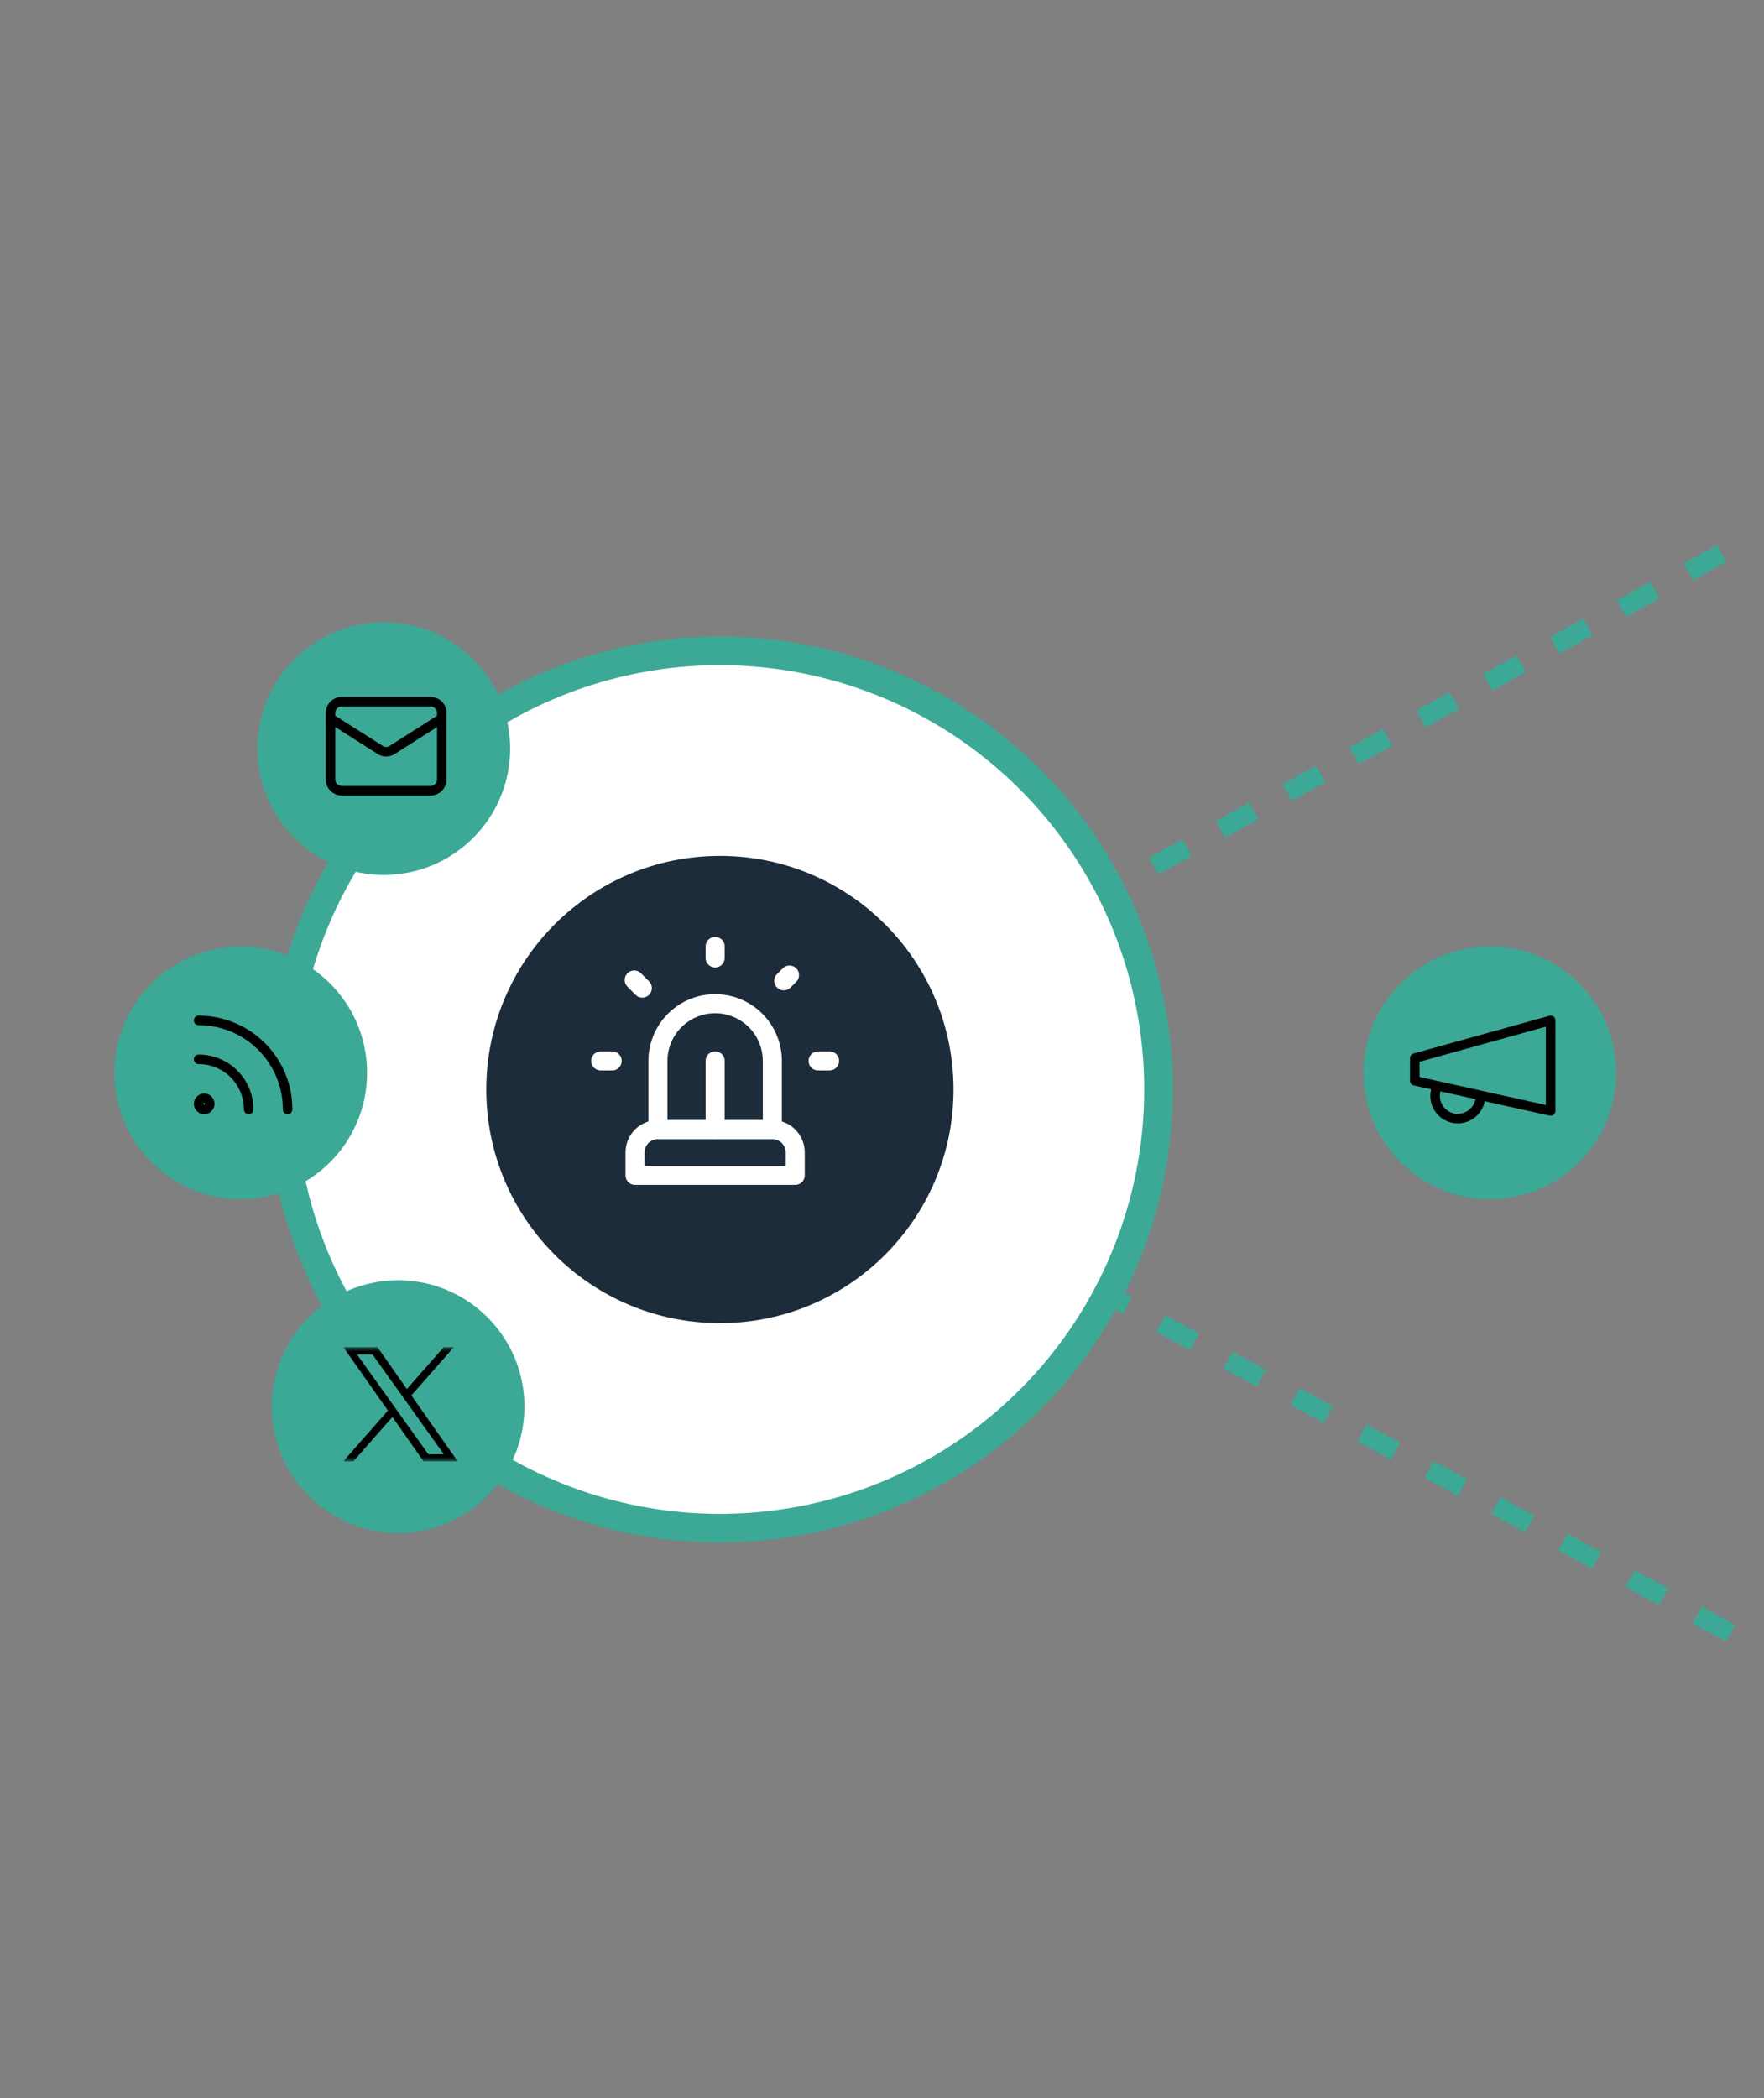 <?xml version="1.0" encoding="UTF-8"?> <svg xmlns="http://www.w3.org/2000/svg" width="370" height="440" viewBox="0 0 370 440" fill="none"><rect x="0" y="0" width="370" height="440" fill="#808080" stroke="none"/><path d="M363 342.528L155 229.5L364.868 114" stroke="#3BA996" stroke-width="4" stroke-linejoin="round" stroke-dasharray="8 8"></path><circle cx="149" cy="228.5" r="17" fill="#3BA996"></circle><circle cx="151" cy="228.5" r="92" fill="white" stroke="#3BA996" stroke-width="6"></circle><g clip-path="url(#clip0_1803_2020)"><circle cx="151" cy="228.5" r="49" fill="#1C2C3A"></circle><path d="M138 222.5C138 219.317 139.264 216.265 141.515 214.015C143.765 211.764 146.817 210.5 150 210.5C153.182 210.5 156.235 211.764 158.485 214.015C160.736 216.265 162 219.317 162 222.5V236.9H138V222.5Z" stroke="white" stroke-width="4" stroke-linecap="round" stroke-linejoin="round"></path><path d="M133.199 241.7C133.199 240.427 133.705 239.206 134.605 238.306C135.505 237.406 136.726 236.9 137.999 236.9H161.999C163.272 236.9 164.493 237.406 165.393 238.306C166.293 239.206 166.799 240.427 166.799 241.7V246.5H133.199V241.7Z" stroke="white" stroke-width="4" stroke-linecap="round" stroke-linejoin="round"></path><path d="M171.6 222.5H174" stroke="white" stroke-width="4" stroke-linecap="round" stroke-linejoin="round"></path><path d="M165.6 204.5L164.4 205.7" stroke="white" stroke-width="4" stroke-linecap="round" stroke-linejoin="round"></path><path d="M126 222.5H128.4" stroke="white" stroke-width="4" stroke-linecap="round" stroke-linejoin="round"></path><path d="M150.002 198.5V200.9" stroke="white" stroke-width="4" stroke-linecap="round" stroke-linejoin="round"></path><path d="M133.029 205.53L134.726 207.227" stroke="white" stroke-width="4" stroke-linecap="round" stroke-linejoin="round"></path><path d="M150.002 222.5V236.9" stroke="white" stroke-width="4" stroke-linecap="round" stroke-linejoin="round"></path></g><circle cx="80.5" cy="157" r="26.5" fill="#3BA996"></circle><circle cx="50.5" cy="225" r="26.5" fill="#3BA996"></circle><circle cx="83.5" cy="295" r="26.5" fill="#3BA996"></circle><path d="M90.334 147.167H71.667C70.379 147.167 69.334 148.211 69.334 149.5V163.5C69.334 164.789 70.379 165.833 71.667 165.833H90.334C91.623 165.833 92.667 164.789 92.667 163.5V149.5C92.667 148.211 91.623 147.167 90.334 147.167Z" stroke="black" stroke-width="2" stroke-linecap="round" stroke-linejoin="round"></path><path d="M92.667 150.667L82.202 157.317C81.842 157.542 81.426 157.662 81.001 157.662C80.576 157.662 80.159 157.542 79.799 157.317L69.334 150.667" stroke="black" stroke-width="2" stroke-linecap="round" stroke-linejoin="round"></path><path d="M41.666 222.167C44.451 222.167 47.121 223.273 49.091 225.242C51.06 227.211 52.166 229.882 52.166 232.667" stroke="black" stroke-width="2" stroke-linecap="round" stroke-linejoin="round"></path><path d="M41.666 214C46.617 214 51.365 215.967 54.865 219.467C58.366 222.968 60.333 227.716 60.333 232.667" stroke="black" stroke-width="2" stroke-linecap="round" stroke-linejoin="round"></path><path d="M42.833 232.667C43.477 232.667 43.999 232.144 43.999 231.5C43.999 230.856 43.477 230.333 42.833 230.333C42.188 230.333 41.666 230.856 41.666 231.5C41.666 232.144 42.188 232.667 42.833 232.667Z" stroke="black" stroke-width="2" stroke-linecap="round" stroke-linejoin="round"></path><g clip-path="url(#clip1_1803_2020)"><mask id="mask0_1803_2020" style="mask-type:luminance" maskUnits="userSpaceOnUse" x="72" y="282" width="24" height="25"><path d="M96 282.5H72V306.5H96V282.5Z" fill="white"></path></mask><g mask="url(#mask0_1803_2020)"><path d="M86.283 292.657L95.218 282.5H93.101L85.343 291.319L79.147 282.5H72L81.37 295.836L72 306.488H74.117L82.31 297.174L88.853 306.488H96L86.283 292.657H86.283ZM83.383 295.954L82.434 294.626L74.88 284.059H78.132L84.228 292.587L85.178 293.915L93.102 305H89.85L83.383 295.954V295.954Z" fill="black"></path></g></g><circle cx="312.5" cy="225" r="26.5" fill="#3BA996"></circle><path d="M296.75 221.917L325.25 214V233L296.75 226.667V221.917Z" stroke="black" stroke-width="2" stroke-linecap="round" stroke-linejoin="round"></path><path d="M310.367 231.1C310.2 231.703 309.917 232.267 309.532 232.761C309.148 233.254 308.67 233.667 308.126 233.976C307.582 234.285 306.983 234.483 306.362 234.56C305.741 234.637 305.111 234.591 304.508 234.425C303.905 234.259 303.341 233.975 302.847 233.591C302.354 233.206 301.941 232.728 301.632 232.184C301.324 231.64 301.125 231.041 301.048 230.42C300.971 229.799 301.017 229.17 301.183 228.567" stroke="black" stroke-width="2" stroke-linecap="round" stroke-linejoin="round"></path><defs><clipPath id="clip0_1803_2020"><rect width="98" height="98" fill="white" transform="translate(102 179.5)"></rect></clipPath><clipPath id="clip1_1803_2020"><rect width="24" height="24" fill="white" transform="translate(72 282.5)"></rect></clipPath></defs></svg> 